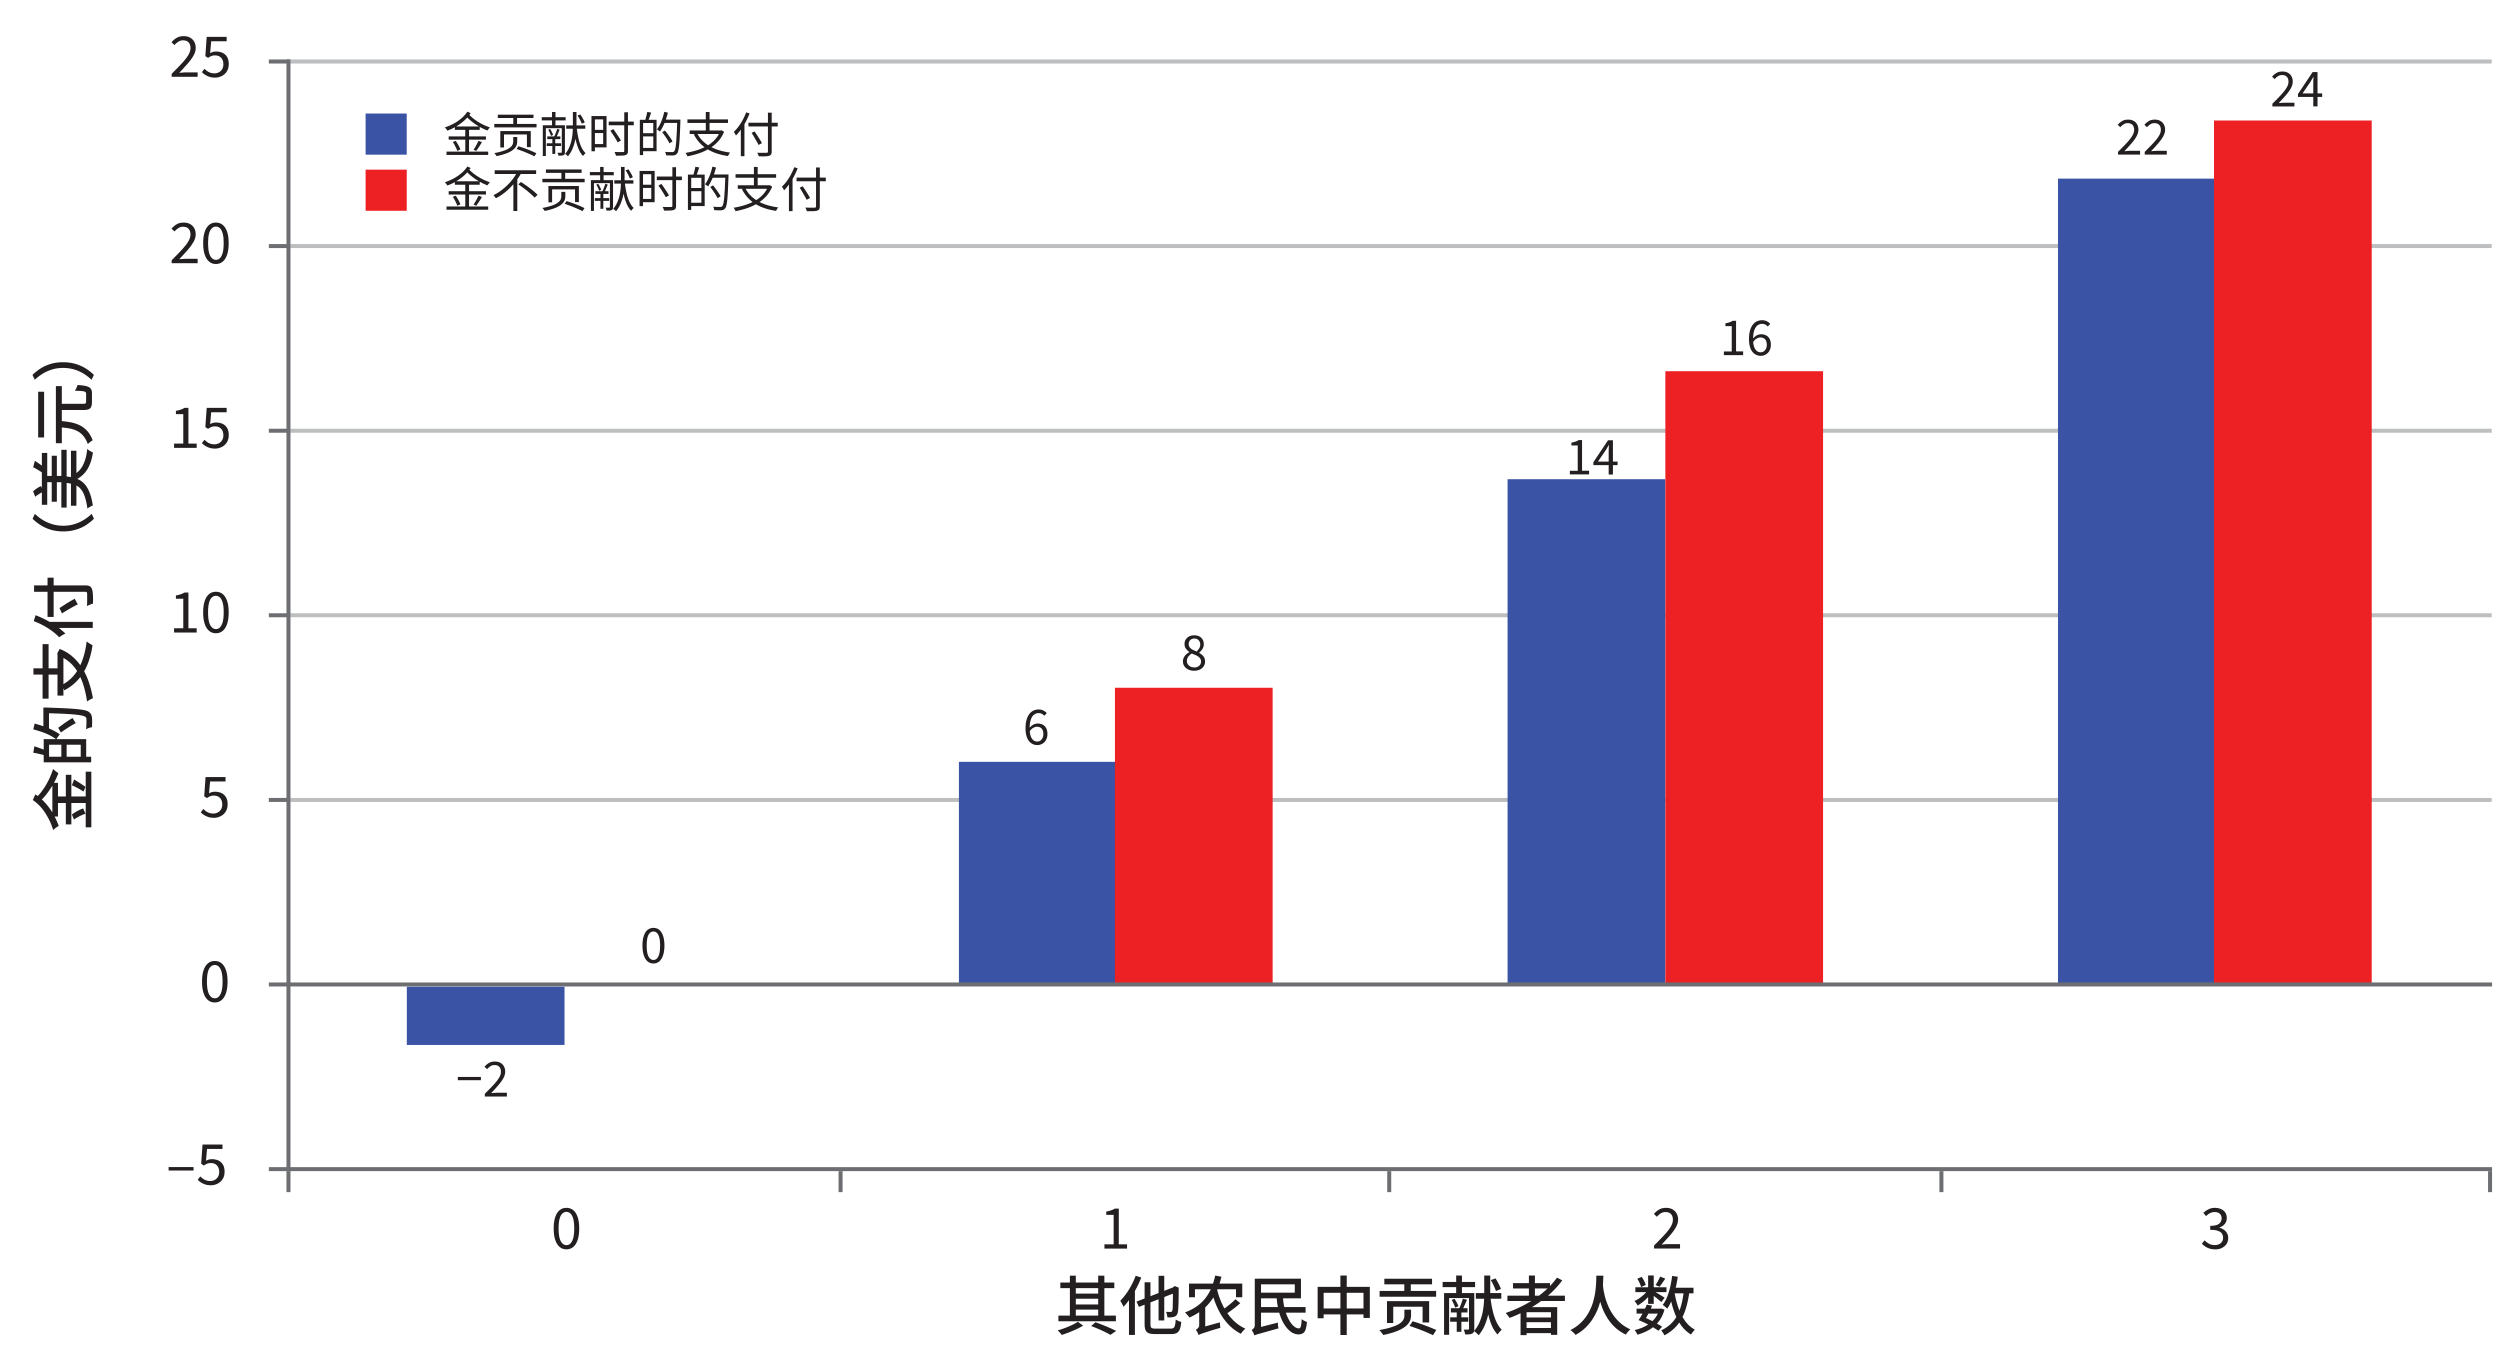 <svg xmlns="http://www.w3.org/2000/svg" version="1.1" viewBox="0 0 311.81 168.32"><line x1="36.19" y1="99.77" x2="310.78" y2="99.77" style="fill:none;stroke:#bcbec0;stroke-linejoin:round;stroke-width:.5px"/><line x1="36.19" y1="76.74" x2="310.78" y2="76.74" style="fill:none;stroke:#bcbec0;stroke-linejoin:round;stroke-width:.5px"/><line x1="36.19" y1="53.72" x2="310.78" y2="53.72" style="fill:none;stroke:#bcbec0;stroke-linejoin:round;stroke-width:.5px"/><line x1="36.19" y1="7.67" x2="310.78" y2="7.67" style="fill:none;stroke:#bcbec0;stroke-linejoin:round;stroke-width:.5px"/><line x1="35.9" y1="7.67" x2="33.78" y2="7.67" style="fill:none;stroke:#6d6e71;stroke-linecap:square;stroke-linejoin:round;stroke-width:.5px"/><line x1="35.9" y1="30.69" x2="33.78" y2="30.69" style="fill:none;stroke:#6d6e71;stroke-linecap:square;stroke-linejoin:round;stroke-width:.5px"/><line x1="35.9" y1="53.72" x2="33.78" y2="53.72" style="fill:none;stroke:#6d6e71;stroke-linecap:square;stroke-linejoin:round;stroke-width:.5px"/><line x1="35.9" y1="76.74" x2="33.78" y2="76.74" style="fill:none;stroke:#6d6e71;stroke-linecap:square;stroke-linejoin:round;stroke-width:.5px"/><line x1="35.9" y1="122.79" x2="33.78" y2="122.79" style="fill:none;stroke:#6d6e71;stroke-linecap:square;stroke-linejoin:round;stroke-width:.5px"/><line x1="35.9" y1="145.82" x2="33.78" y2="145.82" style="fill:none;stroke:#6d6e71;stroke-linecap:square;stroke-linejoin:round;stroke-width:.5px"/><path d="M4.09 99.78l.32-.7c.45.29.86.65 1.23 1.06.37.41.7.86.98 1.35.28.49.52 1 .71 1.53-.11.05-.23.13-.36.22-.13.1-.24.19-.34.29-.15-.51-.35-1-.6-1.47s-.53-.91-.86-1.3-.69-.72-1.08-.97zm.45-.34c.21-.19.42-.41.62-.68.21-.27.4-.56.59-.88a9.348 9.348 0 00.87-1.97c.05.05.12.11.2.18.08.07.16.13.24.19s.15.11.22.15a8.99 8.99 0 01-1.01 1.97c-.22.32-.44.63-.68.91-.24.28-.49.53-.74.75l-.3-.63zm1.99 2.4v-4.2h.7v4.2h-.7zm.32-1.69v-.81h4.18v.81H6.85zm1.36 2.67v-6.18h.69v6.18h-.69zm.76-4.88l.27-.72c.25.15.5.31.76.47.26.17.48.32.66.46l-.25.58c-.13-.09-.28-.18-.44-.28-.17-.1-.34-.19-.52-.28-.18-.09-.34-.17-.48-.22zm.25 4.27l-.25-.62c.14-.11.29-.21.46-.31s.33-.19.5-.27c.16-.08.31-.14.44-.18l.29.66c-.13.04-.27.09-.44.17-.17.07-.34.16-.51.26-.18.1-.34.19-.48.3zm1.47.98v-6.94h.7v6.94h-.7zM4.15 90.98l.17-.73c.4.1.78.22 1.17.36.38.14.75.29 1.08.46.34.17.64.34.89.53a3.188 3.188 0 00-.31.41c-.05.08-.1.15-.13.21-.23-.18-.5-.35-.81-.51-.31-.16-.64-.3-1-.42-.35-.12-.71-.23-1.07-.32zm0 2.92l.14-.82c.26.08.51.18.78.27.26.1.48.18.66.26l-.14.6a6.99 6.99 0 00-.45-.12l-.51-.12c-.17-.04-.33-.06-.47-.08zm1.26-4.95v-.7h.36c.91.03 1.68.06 2.32.09.63.03 1.15.07 1.56.11s.72.09.94.14c.22.06.39.12.49.2.13.1.23.21.28.31.05.11.09.24.11.39.02.14.02.32.02.54 0 .22 0 .45-.02.68-.11 0-.23.03-.37.08-.14.05-.26.11-.36.18.02-.26.03-.5.04-.72s0-.38 0-.48c0-.08 0-.15-.02-.2a.437.437 0 00-.1-.15c-.07-.06-.22-.12-.44-.17-.22-.05-.52-.09-.92-.13-.4-.04-.9-.07-1.52-.1-.61-.03-1.35-.05-2.21-.08h-.15zm0 2.14v-2.4h.7v2.4h-.7zm.04 3.55v-2.45h5.3v2.45h-.68v-1.75H6.12v1.75h-.67zm0 .44v-.7h5.92v.7H5.45zm2.15-3.71l-.34-.59c.18-.14.38-.29.6-.45.22-.16.44-.3.64-.44.21-.14.39-.25.55-.33l.4.64c-.17.07-.35.18-.57.31s-.43.27-.66.42-.44.3-.63.44zm.05 3.3v-2.14h.66v2.14h-.66zM4.17 84.14v-.78h3.34v.78H4.17zm1.14 3v-6.8h.75v6.8h-.75zm1.86-5.37v-.16l-.02-.14.3-.53c.63.25 1.18.58 1.64 1 .47.41.86.89 1.19 1.42.33.54.6 1.12.81 1.75.21.63.38 1.29.5 1.98-.07.02-.15.05-.24.1s-.18.1-.27.16c-.09.05-.16.1-.22.15-.1-.67-.23-1.3-.41-1.9a8.51 8.51 0 00-.69-1.66c-.28-.5-.62-.94-1.03-1.3s-.88-.65-1.42-.86h-.14zm0 4.99v-5.18h.74v5.18h-.74zm.59-1.36c.86-.44 1.54-1.11 2.05-2.03.51-.92.84-2.04 1-3.38.06.06.13.12.22.18s.18.12.27.17c.09.06.17.1.24.13-.13.92-.35 1.73-.65 2.45-.3.72-.69 1.34-1.16 1.87a5.9 5.9 0 01-1.72 1.31l-.26-.7zM4.21 77.47l.23-.74c.46.18.92.39 1.38.63.45.24.88.51 1.28.79s.75.57 1.06.87c-.06.02-.14.06-.24.12-.1.06-.2.11-.3.18s-.18.12-.24.16c-.26-.27-.55-.53-.89-.78-.34-.25-.7-.48-1.09-.69-.39-.21-.79-.39-1.19-.54zm.04-3.68v-.78h6.37c.26 0 .45.04.58.11.12.08.22.2.28.37.06.17.09.4.11.7.01.29.02.66.01 1.1-.07.01-.15.03-.24.07-.09.04-.18.07-.27.11s-.17.08-.24.12c.01-.22.02-.43.02-.64v-.55-.33c0-.1-.02-.16-.06-.2-.03-.04-.09-.06-.18-.06H4.26zm2.16 4.52l-.76-.75h5.92v.76H6.41zm-.48-1.36v-4.9h.76v4.9h-.76zm1.8-.45l-.31-.66c.2-.13.42-.27.65-.42a18.101 18.101 0 011.25-.74l.38.71c-.17.07-.36.17-.59.3-.23.12-.46.26-.7.4s-.47.28-.68.41zM7.88 66.28c-.54 0-1.05-.07-1.51-.2a5.21 5.21 0 01-1.27-.56c-.38-.24-.73-.51-1.04-.82l.29-.61c.3.29.64.55 1 .77s.75.39 1.17.52c.42.13.88.19 1.37.19s.95-.06 1.37-.19.81-.3 1.17-.52.69-.47 1-.77l.29.61c-.31.3-.66.58-1.04.82s-.81.43-1.28.56c-.47.14-.97.2-1.51.2zM4.13 58.29l.22-.81c.22.13.43.28.64.43.21.15.39.29.53.41l-.21.66c-.11-.08-.23-.16-.37-.25-.14-.08-.28-.17-.42-.25-.14-.08-.27-.15-.39-.2zm.26 3.66l-.26-.67c.14-.13.31-.26.49-.38s.35-.21.49-.27l.31.7c-.15.05-.32.14-.51.26s-.37.24-.52.37zm.83 1.01v-6.47h.67v6.47h-.67zm.41-2.82v-.78h2.54v.78H5.63zm.82 2.44v-5.74h.64v5.74h-.64zm1.2.73V56.1h.66v7.21h-.66zm.5-3.1v-.8c.37.04.71.09 1.02.17s.59.19.85.35.48.37.68.63.37.6.52 1c.15.41.27.9.36 1.49-.07.02-.15.05-.23.1-.08.04-.17.09-.25.14-.08.05-.15.1-.2.15-.07-.54-.17-.99-.28-1.36s-.25-.67-.41-.9c-.16-.23-.34-.42-.54-.54-.2-.13-.43-.22-.68-.28-.25-.06-.53-.11-.83-.14zm.7 2.87v-6.86h.68v6.86h-.68zm.23-3.82c.53-.25.95-.64 1.24-1.19.29-.55.48-1.24.56-2.08.05.05.12.11.21.17s.17.11.26.16.17.09.24.12c-.09.6-.23 1.13-.43 1.58-.19.45-.45.83-.77 1.15-.32.31-.71.58-1.16.78l-.14-.7zM4.76 54.56v-5.7h.74v5.7h-.74zm2.21.72v-7.12h.74v7.12h-.74zm.48-4.14v-.78h2.95c.14 0 .24-.02.28-.06.04-.04.06-.14.06-.29v-.9c0-.1-.03-.17-.1-.22s-.2-.09-.4-.11c-.2-.02-.5-.04-.9-.04.04-.06.09-.14.13-.22s.08-.17.12-.26c.03-.09.06-.17.08-.24.46.03.83.07 1.09.14s.44.17.55.31c.11.14.16.33.16.58v1.07c0 .27-.03.47-.1.62-.06.15-.17.25-.33.31-.15.06-.37.09-.63.09H7.46zm.1 2.18v-.81c.44.03.86.09 1.26.16.4.08.77.2 1.12.36.34.17.65.4.93.7.28.3.51.7.7 1.19-.09.04-.19.11-.31.2-.12.09-.21.18-.29.27-.17-.44-.37-.8-.6-1.06-.23-.26-.5-.47-.79-.6-.29-.14-.61-.24-.95-.3-.34-.06-.7-.1-1.07-.13zM7.88 45.18c.54 0 1.04.07 1.51.2.47.14.89.32 1.28.56.38.24.73.51 1.04.82l-.29.61c-.31-.29-.64-.55-1-.77s-.75-.39-1.17-.52c-.42-.12-.88-.19-1.37-.19s-.95.06-1.37.19c-.42.13-.81.3-1.17.52s-.69.47-1 .77l-.29-.61c.31-.3.66-.58 1.04-.82s.81-.43 1.27-.56c.46-.14.97-.2 1.51-.2zM21.03 145.99v-.43h3.11v.43h-3.11zM26.3 147.83c-.27 0-.5-.03-.7-.1a2.367 2.367 0 01-.94-.58l.32-.42c.1.1.21.19.33.28s.26.16.41.21c.15.05.33.08.52.08s.38-.05.55-.14a1 1 0 00.4-.39c.1-.17.15-.37.15-.6 0-.35-.1-.62-.29-.82s-.45-.29-.77-.29c-.17 0-.31.03-.44.08s-.26.13-.41.23l-.34-.22.17-2.4h2.49v.55h-1.93l-.13 1.48c.11-.07.23-.12.35-.15.12-.04.26-.05.42-.05.28 0 .54.06.78.16.23.11.42.28.56.51.14.23.21.53.21.89s-.08.67-.24.92c-.16.25-.37.44-.63.57s-.53.2-.81.2zM26.79 125.03c-.33 0-.62-.1-.85-.3-.24-.2-.42-.49-.55-.88-.13-.39-.19-.86-.19-1.42s.06-1.02.19-1.41.31-.67.55-.87c.24-.2.52-.29.85-.29s.62.1.85.29c.24.2.42.49.55.87s.19.85.19 1.41-.06 1.03-.19 1.42c-.13.39-.31.68-.55.88-.24.2-.52.3-.85.3zm0-.52c.2 0 .37-.07.51-.22s.26-.37.34-.68c.08-.31.12-.7.12-1.19s-.04-.88-.12-1.18c-.08-.3-.2-.53-.34-.67-.15-.14-.32-.21-.51-.21s-.36.07-.51.21c-.15.14-.27.36-.35.67-.08.3-.12.7-.12 1.18s.04.88.12 1.19c.08.31.2.53.35.68s.32.22.51.22zM26.68 102c-.27 0-.5-.03-.7-.1a2.367 2.367 0 01-.94-.58l.32-.42c.1.1.21.19.33.28s.26.16.41.21c.15.05.33.08.52.08s.38-.05.55-.14a1 1 0 00.4-.39c.1-.17.15-.37.15-.6 0-.35-.1-.62-.29-.82s-.45-.29-.77-.29c-.17 0-.31.03-.44.08s-.26.13-.41.23l-.34-.22.17-2.4h2.49v.55H26.2l-.13 1.48c.11-.07.23-.12.35-.15.12-.04.26-.05.42-.05.28 0 .54.06.78.16.23.11.42.28.56.51.14.23.21.53.21.89s-.08.67-.24.92c-.16.25-.37.44-.63.57s-.53.2-.81.2zM21.71 78.89v-.53h1.15v-3.68h-.92v-.41c.23-.04.43-.09.6-.15s.33-.13.47-.22h.49v4.46h1.03v.53h-2.81zM26.93 78.98c-.33 0-.62-.1-.85-.3-.24-.2-.42-.49-.55-.88-.13-.39-.19-.86-.19-1.42s.06-1.02.19-1.41.31-.67.55-.87c.24-.2.52-.29.85-.29s.62.1.85.29c.24.2.42.49.55.87s.19.85.19 1.41-.06 1.03-.19 1.42c-.13.39-.31.68-.55.88-.24.2-.52.3-.85.3zm0-.52c.2 0 .37-.07.51-.22s.26-.37.34-.68c.08-.31.12-.7.12-1.19s-.04-.88-.12-1.18c-.08-.3-.2-.53-.34-.67-.15-.14-.32-.21-.51-.21s-.36.07-.51.21c-.15.14-.27.36-.35.67-.08.3-.12.7-.12 1.18s.04.88.12 1.19c.08.31.2.53.35.68s.32.22.51.22zM21.71 55.86v-.53h1.15v-3.68h-.92v-.41c.23-.04.43-.09.6-.15s.33-.13.47-.22h.49v4.46h1.03v.53h-2.81zM26.82 55.95c-.27 0-.5-.03-.7-.1a2.367 2.367 0 01-.94-.58l.32-.42c.1.1.21.19.33.28s.26.16.41.21c.15.05.33.08.52.08s.38-.05.55-.14a1 1 0 00.4-.39c.1-.17.15-.37.15-.6 0-.35-.1-.62-.29-.82s-.45-.29-.77-.29c-.17 0-.31.03-.44.08s-.26.13-.41.23l-.34-.22.17-2.4h2.49v.55h-1.93l-.13 1.48c.11-.07.23-.12.35-.15.12-.04.26-.05.42-.05.28 0 .54.06.78.16.23.11.42.28.56.51.14.23.21.53.21.89s-.08.67-.24.92c-.16.25-.37.44-.63.57s-.53.2-.81.2zM21.41 9.59v-.38c.5-.5.93-.94 1.28-1.32s.62-.72.8-1.03c.18-.31.27-.59.27-.86 0-.19-.03-.36-.1-.51-.07-.15-.17-.26-.31-.34s-.32-.12-.53-.12-.4.06-.58.17c-.18.12-.34.26-.48.42l-.37-.36c.21-.23.43-.42.67-.55.24-.14.52-.2.85-.2.31 0 .57.06.79.18.22.12.39.29.52.51.12.22.19.48.19.77 0 .31-.09.63-.27.95s-.42.66-.73 1.01-.66.74-1.05 1.15c.13 0 .27-.02.42-.03.15-.01.29-.02.42-.02h1.45v.55h-3.23zM26.82 9.68c-.27 0-.5-.03-.7-.1a2.367 2.367 0 01-.94-.58l.32-.42c.1.1.21.19.33.28s.26.16.41.21c.15.05.33.08.52.08s.38-.05.55-.14a1 1 0 00.4-.39c.1-.17.15-.37.15-.6 0-.35-.1-.62-.29-.82s-.45-.29-.77-.29c-.17 0-.31.03-.44.08s-.26.13-.41.23L25.61 7l.17-2.4h2.49v.55h-1.93l-.13 1.48c.11-.07.23-.12.35-.15.12-.04.26-.05.42-.05.28 0 .54.06.78.16.23.11.42.28.56.51.14.23.21.53.21.89s-.08.67-.24.92c-.16.25-.37.44-.63.57s-.53.2-.81.2z" style="fill:#231f20"/><line x1="310.57" y1="146.32" x2="310.57" y2="148.44" style="fill:none;stroke:#6d6e71;stroke-linecap:square;stroke-linejoin:round;stroke-width:.5px"/><line x1="242.14" y1="146.32" x2="242.14" y2="148.44" style="fill:none;stroke:#6d6e71;stroke-linecap:square;stroke-linejoin:round;stroke-width:.5px"/><line x1="173.27" y1="146.32" x2="173.27" y2="148.44" style="fill:none;stroke:#6d6e71;stroke-linecap:square;stroke-linejoin:round;stroke-width:.5px"/><line x1="104.84" y1="146.32" x2="104.84" y2="148.44" style="fill:none;stroke:#6d6e71;stroke-linecap:square;stroke-linejoin:round;stroke-width:.5px"/><line x1="35.98" y1="146.32" x2="35.98" y2="148.44" style="fill:none;stroke:#6d6e71;stroke-linecap:square;stroke-linejoin:round;stroke-width:.5px"/><line x1="35.98" y1="145.82" x2="310.57" y2="145.82" style="fill:none;stroke:#6d6e71;stroke-linecap:square;stroke-linejoin:round;stroke-width:.5px"/><path d="M134.44 164.86l.65.48c-.24.15-.51.29-.82.44-.31.14-.62.27-.94.4-.32.12-.62.23-.91.32a2.2 2.2 0 00-.23-.29c-.1-.11-.19-.21-.27-.28.29-.08.59-.18.91-.3s.62-.25.9-.38c.29-.14.52-.27.71-.39zm-2.43-.77h7.17v.7h-7.17v-.7zm.24-4.13h6.73v.7h-6.73v-.7zm1.19-.85h.74v5.33h-.74v-5.33zm.48 2.23h3.35v.64h-3.35v-.64zm0 1.36h3.35v.64h-3.35v-.64zm2.18 2.69l.53-.47c.31.11.62.22.94.35s.62.25.9.38c.28.12.53.24.74.35l-.71.49c-.18-.11-.4-.22-.66-.35s-.53-.25-.83-.38c-.3-.13-.6-.25-.9-.36zm.87-6.28h.77v5.33h-.77v-5.33zM141.64 159.12l.7.22c-.17.45-.37.89-.61 1.34-.23.45-.49.87-.76 1.26s-.55.74-.84 1.05c-.03-.06-.06-.14-.11-.23-.05-.1-.1-.19-.15-.29s-.1-.17-.15-.23c.26-.26.5-.55.74-.88.24-.33.46-.69.66-1.07.2-.38.38-.77.52-1.16zm-.83 2.12l.74-.74v6h-.74v-5.26zm.94 1.1l4.79-1.86.29.66-4.78 1.86-.3-.66zm1-2.41h.74v5.23c0 .15.02.27.05.35.03.08.09.13.19.16.09.03.23.04.41.04H146c.17 0 .29-.03.37-.09.08-.06.14-.17.18-.34.04-.17.07-.4.09-.71.08.06.19.12.33.18s.25.1.36.12c-.03.38-.09.68-.17.9-.08.22-.21.38-.38.48s-.41.14-.72.14h-1.96c-.35 0-.62-.03-.81-.1s-.33-.2-.41-.38c-.08-.18-.12-.44-.12-.76v-5.22zm1.75-.81h.71v5.57h-.71v-5.57zm1.79 1.51h-.07l.15-.12.14-.11.52.21-.02.12c0 .48 0 .91-.01 1.3 0 .39-.02.72-.03.98-.01.26-.03.46-.05.57-.03.19-.08.34-.16.44s-.18.17-.31.21c-.11.04-.25.07-.41.08h-.44c0-.11-.02-.23-.06-.36-.03-.14-.07-.25-.11-.33.1 0 .21 0 .32.01h.24c.06 0 .11-.01.15-.04.04-.03.07-.08.09-.18.02-.08.04-.23.04-.46s.01-.54.02-.93v-1.38zM151.56 159.09l.78.15c-.2.86-.48 1.62-.83 2.27s-.79 1.2-1.31 1.66c-.52.46-1.14.85-1.86 1.16-.03-.06-.08-.13-.15-.21l-.21-.24c-.07-.08-.13-.14-.19-.19.71-.26 1.31-.6 1.82-1.02.5-.42.91-.92 1.23-1.52.32-.59.56-1.29.73-2.08zm-3.26 1.01h6.64v1.7h-.78v-1h-5.12v1h-.74v-1.7zm1.19 6.42c-.02-.06-.04-.13-.08-.22s-.08-.17-.13-.25-.09-.15-.14-.2c.09-.04.18-.11.28-.21.1-.1.15-.22.15-.38v-2.38h.75v2.96c-.11.06-.21.11-.29.16-.08.05-.17.1-.25.16-.08.06-.15.12-.21.18a.24.24 0 00-.08.17zm0 0l-.07-.66.35-.27 2.38-.66c0 .11 0 .23.02.36.01.14.03.24.04.32-.55.16-.99.29-1.33.4s-.6.19-.78.25c-.18.06-.32.11-.41.15-.09.04-.16.07-.2.11zm2.31-5.68c.18.73.43 1.41.75 2.05s.71 1.19 1.17 1.68c.46.48 1 .87 1.61 1.15-.06.05-.12.11-.2.18-.07.07-.14.15-.2.23-.06.08-.12.16-.16.23-.63-.33-1.19-.76-1.66-1.28s-.87-1.13-1.2-1.82c-.33-.69-.6-1.44-.81-2.25l.7-.18zm2.29 1.2l.6.5c-.18.16-.37.32-.58.49s-.42.32-.62.47c-.21.15-.4.28-.58.39l-.53-.47c.18-.11.38-.25.58-.4.21-.16.41-.32.61-.49.2-.17.37-.33.52-.48zM156.46 166.56a2.614 2.614 0 00-.22-.48c-.05-.08-.09-.14-.13-.19.09-.05.17-.12.26-.23s.13-.24.13-.41v-5.76h.78v6.34c-.11.06-.2.12-.28.17-.08.05-.16.11-.25.17-.09.06-.16.13-.21.2-.05.07-.08.13-.08.19zm0 0l-.06-.66.37-.27 2.61-.67c0 .07 0 .15.01.24 0 .09.02.17.03.26.01.09.03.16.04.22-.48.13-.89.25-1.22.34s-.6.17-.82.23c-.21.06-.38.11-.51.14-.13.04-.22.07-.29.1-.06.03-.12.05-.17.08zm.44-7.08h5.36v2.45h-5.36v-.7h4.59v-1.04h-4.59v-.7zm0 3.54h5.94v.7h-5.94v-.7zm2.34-1.2h.78c.03.52.1 1.02.23 1.48.13.47.28.88.47 1.24.19.36.39.64.62.84.22.2.44.3.66.3.12 0 .2-.09.25-.27s.08-.48.1-.89c.08.07.19.15.32.21.13.07.24.12.34.15-.04.42-.1.74-.18.96-.08.22-.19.38-.34.46-.14.08-.32.13-.53.13-.36 0-.7-.12-1.02-.37-.31-.25-.59-.58-.84-1.01s-.44-.92-.59-1.47c-.15-.55-.24-1.14-.28-1.76zM164.34 160.5h6.51v3.88h-.79v-3.14h-4.97v3.18h-.75v-3.92zm.39 2.7h5.79v.74h-5.79v-.74zm2.45-4.11h.79v7.42h-.79v-7.42zM175.16 163.35h.83v.7c0 .17-.02.34-.07.51-.05.18-.14.35-.28.53-.14.18-.33.35-.59.52s-.59.33-1 .48c-.41.15-.92.29-1.53.42a.96.96 0 00-.13-.2c-.06-.08-.12-.15-.18-.23-.06-.08-.13-.14-.19-.19.58-.1 1.06-.21 1.44-.33.38-.12.69-.24.92-.37s.4-.26.51-.39c.11-.13.19-.26.22-.39.04-.13.05-.25.05-.36v-.69zm-3.09-2.34h7.05v.72h-7.05v-.72zm.59-1.52h5.95v.7h-5.95v-.7zm.33 2.79h5.26v2.66h-.82v-1.96h-3.66v2.03h-.78v-2.73zm2.16-2.39h.81v1.58h-.81v-1.58zm.66 5.47l.38-.57a26.209 26.209 0 011.56.53c.27.1.53.2.77.3.24.1.45.18.62.26l-.41.65c-.16-.08-.36-.17-.59-.27-.23-.1-.48-.21-.75-.31-.27-.11-.54-.21-.82-.31-.28-.1-.53-.19-.76-.27zM179.93 159.89h4.05v.65h-4.05v-.65zm.18 1.39h3.42v.62h-2.79v4.58h-.63v-5.2zm.76 3.02h2.26v.55h-2.26v-.55zm.09-1.14h2.07v.54h-2.07v-.54zm.08-1.02l.38-.15c.09.14.18.3.28.48.09.17.16.32.2.44l-.4.19c-.04-.13-.1-.28-.18-.46s-.17-.35-.26-.5zm.58-3.05h.72v2.46h-.72v-2.46zm.07 4.21h.58v2.81h-.58v-2.81zm.77-1.32l.51.13c-.1.22-.19.44-.3.68s-.2.43-.29.59l-.41-.11c.06-.12.12-.26.18-.41.06-.15.12-.3.17-.46.05-.15.1-.29.13-.42zm.77-.7h.65v4.45c0 .15-.02.28-.05.37-.04.09-.1.17-.2.22-.1.05-.22.09-.37.1-.14.01-.32.02-.52.02a1.48 1.48 0 00-.07-.31c-.04-.12-.07-.22-.12-.3h.57c.07 0 .1-.04.1-.11v-4.44zm1.9-2.19h.74v2.1c0 .38-.02.8-.05 1.26-.03.46-.09.92-.19 1.4-.09.48-.24.95-.43 1.41-.19.46-.45.89-.78 1.28-.04-.05-.09-.11-.16-.18s-.14-.13-.21-.19c-.07-.06-.14-.11-.21-.15.31-.36.55-.74.72-1.16.17-.42.3-.85.38-1.29.08-.44.13-.87.15-1.28s.03-.78.03-1.12v-2.1zm-1.06 2.19h3.18v.7h-3.18v-.7zm1.81.4c.06.59.15 1.15.27 1.68.12.54.27 1.02.46 1.44s.42.78.7 1.05c-.05.04-.11.1-.18.17-.07.07-.13.15-.2.22-.06.08-.11.15-.15.21-.3-.33-.55-.73-.75-1.2a8.61 8.61 0 01-.47-1.6c-.12-.59-.21-1.22-.29-1.88l.62-.1zm.06-2.02l.59-.21c.13.2.26.43.39.68s.23.47.28.64l-.62.25c-.06-.18-.15-.4-.27-.66s-.24-.49-.37-.71zM194.2 159.35l.65.34c-.52.71-1.13 1.36-1.83 1.95-.7.59-1.45 1.11-2.26 1.57-.81.46-1.63.85-2.49 1.17-.03-.06-.08-.13-.13-.2s-.11-.15-.18-.23-.12-.14-.16-.19c.86-.29 1.69-.66 2.49-1.09.79-.43 1.53-.93 2.19-1.49.67-.56 1.24-1.17 1.72-1.83zm-6.19 2.25h7.17v.67h-7.17v-.67zm.7-1.56h4.61v.66h-4.61v-.66zm.93 2.99h4.58v3.46h-.78v-2.83h-3.04v2.86h-.75v-3.5zm.41 1.29h3.68v.59h-3.68v-.59zm0 1.31h3.68v.64h-3.68v-.64zm.64-6.54h.75v2.87h-.75v-2.87zM199.12 159.11h.86c-.01.26-.03.57-.04.94s-.06.78-.13 1.23c-.07.45-.17.91-.32 1.39-.14.48-.34.95-.6 1.42-.25.47-.57.91-.96 1.32-.39.42-.87.78-1.43 1.09-.06-.1-.15-.2-.27-.31-.11-.11-.23-.21-.36-.3a5.274 5.274 0 002.3-2.23c.23-.44.42-.87.54-1.32s.22-.87.27-1.28c.05-.41.09-.79.1-1.12s.02-.61.02-.82zm.78.98c.01.1.03.27.06.53s.09.56.17.91.2.73.36 1.13c.15.4.36.8.61 1.19.25.39.56.76.93 1.1.37.34.81.63 1.32.86a2.325 2.325 0 00-.56.65c-.53-.25-.99-.56-1.38-.93s-.71-.77-.97-1.2c-.26-.43-.47-.86-.63-1.3a10.784 10.784 0 01-.56-2.24c-.04-.29-.07-.49-.08-.61l.73-.08zM205.58 160.8l.5.3c-.13.21-.29.43-.5.65-.2.22-.42.43-.65.61-.23.19-.46.34-.68.47-.04-.09-.1-.18-.18-.3-.08-.11-.15-.2-.22-.27.22-.09.44-.21.66-.37s.43-.33.62-.52.34-.39.46-.58zm1.36 2.42h.13l.12-.02.41.15c-.17.59-.41 1.09-.74 1.5-.33.41-.72.75-1.17 1.01-.45.26-.94.46-1.47.61-.03-.09-.08-.19-.15-.3-.07-.11-.13-.21-.19-.28.48-.11.93-.27 1.35-.49s.78-.51 1.08-.85.51-.76.65-1.23v-.1zm-2.97-2.67h3.88v.61h-3.88v-.61zm.15 2.67h3.06v.62h-3.06v-.62zm.1-3.74l.54-.22c.11.16.22.33.31.52.1.19.16.35.19.49l-.58.26a2.64 2.64 0 00-.18-.51c-.09-.19-.19-.38-.29-.54zm.15 5.16c.12-.17.25-.36.37-.58.12-.22.24-.44.36-.68.11-.23.21-.45.29-.66l.66.13c-.08.22-.19.45-.3.69-.12.23-.24.46-.36.68-.12.22-.23.41-.34.57l-.68-.15zm0 0l.46-.44a14.44 14.44 0 011.77.85c.27.15.51.29.7.43l-.46.5c-.19-.14-.42-.29-.69-.45s-.57-.32-.88-.48c-.31-.15-.61-.29-.9-.4zm1.19-5.56h.7v3.54h-.7v-3.54zm.61 1.9c.07.04.17.1.31.18.14.08.29.17.44.26s.3.18.43.26c.13.08.22.14.27.18l-.41.54c-.07-.06-.17-.15-.29-.25-.12-.1-.25-.21-.4-.32-.14-.11-.28-.22-.41-.31-.13-.1-.24-.17-.32-.23l.37-.31zm.9-1.76l.63.26c-.12.18-.25.36-.37.54-.13.18-.24.33-.35.47l-.49-.22a4.747 4.747 0 00.41-.71l.17-.34zm2.94 1.81l.7.06c-.12.91-.3 1.71-.54 2.4-.24.69-.56 1.29-.98 1.79s-.95.93-1.6 1.27c-.02-.05-.06-.12-.1-.2-.05-.08-.1-.15-.15-.23s-.1-.14-.15-.19c.61-.29 1.1-.66 1.48-1.1.38-.45.68-.99.89-1.62.21-.63.36-1.36.45-2.18zm-1.45-1.89l.7.1c-.08.53-.17 1.04-.3 1.52-.12.49-.27.94-.44 1.36-.17.42-.36.79-.58 1.1-.04-.04-.09-.09-.16-.15l-.21-.18c-.07-.06-.13-.1-.19-.14.21-.28.4-.61.55-.99.15-.38.28-.8.38-1.24.1-.45.19-.9.24-1.37zm.29 2.06c.12.69.28 1.34.5 1.95.21.61.49 1.14.83 1.61s.75.83 1.22 1.09c-.08.06-.17.16-.26.28-.1.12-.17.23-.23.32a4.25 4.25 0 01-1.28-1.22c-.35-.5-.63-1.09-.86-1.75s-.4-1.38-.54-2.16l.63-.11zm-.39-.59h2.76v.7h-2.76v-.7zM70.65 155.82c-.33 0-.62-.1-.85-.3-.24-.2-.42-.49-.55-.88-.13-.39-.19-.86-.19-1.42s.06-1.02.19-1.41.31-.67.55-.87c.24-.2.52-.29.85-.29s.62.1.85.29c.24.2.42.49.55.87s.19.85.19 1.41-.06 1.03-.19 1.42c-.13.39-.31.68-.55.88-.24.2-.52.3-.85.3zm0-.52c.2 0 .37-.07.51-.22s.26-.37.34-.68c.08-.31.12-.7.12-1.19s-.04-.88-.12-1.18c-.08-.3-.2-.53-.34-.67-.15-.14-.32-.21-.51-.21s-.36.07-.51.21c-.15.14-.27.36-.35.67-.08.3-.12.7-.12 1.18s.04.88.12 1.19c.08.31.2.53.35.68s.32.22.51.22zM137.75 155.73v-.53h1.15v-3.68h-.92v-.41c.23-.04.43-.09.6-.15s.33-.13.47-.22h.49v4.46h1.03v.53h-2.81zM206.3 155.73v-.38c.5-.5.93-.94 1.28-1.32.35-.38.62-.72.8-1.03.18-.31.27-.59.27-.86 0-.19-.03-.36-.1-.51s-.17-.26-.31-.34-.32-.12-.53-.12-.4.06-.58.17c-.18.12-.34.26-.48.42l-.37-.36c.21-.23.43-.42.67-.55.24-.14.52-.2.85-.2.31 0 .57.06.79.18.22.12.39.29.52.51.12.22.19.48.19.77 0 .31-.09.63-.27.95-.18.32-.42.66-.73 1.01s-.66.74-1.05 1.15c.13 0 .27-.02.42-.03.15-.01.29-.02.42-.02h1.45v.55h-3.23zM276.27 155.82a2.111 2.111 0 01-1.24-.36c-.15-.11-.29-.22-.4-.35l.33-.41c.15.15.33.29.53.41s.45.18.74.18c.21 0 .39-.04.54-.11.16-.07.28-.18.37-.32s.13-.3.13-.49c0-.2-.05-.37-.15-.52s-.27-.26-.5-.34c-.23-.08-.55-.12-.95-.12v-.5c.35 0 .63-.04.84-.12s.35-.19.44-.34c.09-.14.14-.3.14-.47 0-.24-.08-.44-.23-.58-.15-.14-.37-.21-.64-.21-.21 0-.4.05-.58.14s-.34.22-.49.37l-.34-.41c.2-.18.41-.33.64-.44.23-.12.49-.18.79-.18s.55.05.77.15c.23.1.4.24.53.43s.19.42.19.68c0 .3-.08.55-.25.75-.17.2-.39.34-.66.44v.03c.2.05.38.13.55.25.16.11.29.25.39.42.1.17.15.37.15.61 0 .3-.08.55-.22.76s-.35.37-.59.49-.52.17-.83.17zM58.28 13.92l.42.19c-.22.33-.48.63-.78.91-.31.28-.64.52-1 .74-.36.22-.74.4-1.13.54-.04-.07-.08-.14-.14-.22s-.11-.14-.17-.19c.38-.12.75-.28 1.1-.47.36-.19.68-.41.98-.67.3-.25.54-.53.73-.82zm-2.59 4.99h5.2v.41h-5.2v-.41zm.27-1.9h4.65v.41h-4.65v-.41zm.51.7l.37-.14c.08.11.15.23.23.36.08.13.15.26.21.38s.11.24.14.34l-.39.17c-.03-.1-.07-.21-.13-.34-.06-.13-.13-.26-.2-.4s-.15-.26-.23-.37zm.26-1.94h3.1v.43h-3.1v-.43zm1.3.19h.47v3.15h-.47v-3.15zm.42-1.73c.14.17.32.33.52.5.2.17.43.32.66.47a6.576 6.576 0 001.48.69c-.04.03-.07.07-.11.12-.04.05-.08.09-.11.14s-.07.09-.09.13c-.24-.09-.49-.2-.74-.33s-.5-.28-.74-.44-.47-.34-.68-.52-.4-.37-.56-.56l.37-.19zm1.23 3.33l.43.17a13.251 13.251 0 01-.71 1.09l-.34-.14c.07-.1.15-.22.22-.35.08-.13.15-.26.22-.4s.13-.26.19-.37zM64.02 17.09h.49v.55c0 .12-.02.25-.05.38-.03.13-.1.26-.2.39s-.24.26-.43.39-.44.25-.75.36c-.31.11-.69.22-1.15.31a.746.746 0 00-.07-.12c-.03-.04-.07-.09-.11-.14a.563.563 0 00-.11-.11c.44-.08.81-.17 1.1-.27.29-.09.52-.19.69-.3s.3-.21.38-.31.14-.21.16-.31c.03-.1.04-.2.04-.29v-.53zm-2.37-1.63h5.27v.43h-5.27v-.43zm.44-1.16h4.45v.42h-4.45v-.42zm.31 2.05h3.8v2h-.48v-1.58h-2.86v1.62h-.46v-2.03zm1.62-1.82h.47v1.2h-.47v-1.2zm.41 4.05l.23-.34c.18.06.37.12.58.19.21.07.41.15.62.23.2.08.4.16.58.24.18.08.33.15.46.22l-.25.38c-.12-.07-.27-.14-.45-.22-.17-.08-.36-.16-.57-.25s-.41-.17-.62-.24c-.21-.08-.4-.15-.59-.21zM67.57 14.62h2.98v.4h-2.98v-.4zm.13 1h2.55v.37h-2.17v3.47h-.38v-3.85zm.49 2.25h1.79v.34h-1.79v-.34zm.07-.86h1.63v.34h-1.63v-.34zm.1-.82l.25-.1c.08.12.15.24.22.38s.12.26.15.36l-.26.12c-.03-.1-.08-.23-.14-.37s-.14-.28-.21-.4zm.49-2.22h.43v1.81h-.43v-1.81zm.04 3.13h.36v2.1h-.36v-2.1zm.59-1.03l.32.1c-.07.17-.15.34-.22.53s-.15.34-.22.47l-.26-.08.14-.31c.05-.12.09-.24.14-.36s.08-.23.11-.33zm.59-.45h.39v3.36c0 .1-.01.18-.04.24-.02.06-.07.1-.13.13-.07.03-.15.05-.25.06-.1 0-.23.01-.39.01 0-.05-.02-.11-.04-.19a.75.75 0 00-.08-.18H69.99c.05 0 .08-.03.08-.08v-3.35zm1.4-1.65h.43v1.5c0 .29-.01.6-.03.94-.02.34-.06.69-.13 1.05-.07.36-.18.71-.32 1.06-.14.35-.34.68-.59.98-.02-.04-.06-.07-.1-.11s-.08-.07-.13-.11c-.05-.04-.09-.06-.12-.08.24-.28.42-.58.55-.91.13-.32.23-.65.29-.99.06-.34.1-.67.11-.98s.02-.6.02-.86v-1.5zm-.85 1.67H73v.42h-2.38v-.42zm1.3.22c.05.46.12.9.21 1.32.09.42.21.79.36 1.12.15.33.33.6.55.8-.03.03-.07.06-.11.1s-.08.08-.12.13-.07.09-.09.13c-.23-.24-.42-.54-.57-.9s-.27-.76-.37-1.21c-.09-.45-.16-.93-.22-1.43l.37-.05zm.1-1.45l.36-.13c.11.15.21.32.32.51s.18.35.23.48l-.37.16c-.05-.14-.12-.31-.22-.5s-.21-.37-.31-.52zM73.77 14.48h.43v4.39h-.43v-4.39zm.22 0h1.66v3.9h-1.66v-.41h1.24v-3.08h-1.24v-.41zm.02 1.72h1.37v.4h-1.37v-.4zm1.91-1.03h3.13v.45h-3.13v-.45zm.21 1.13l.37-.2c.11.15.22.32.34.49.12.18.23.35.34.51.11.16.19.31.26.43l-.4.23c-.06-.12-.15-.27-.25-.44s-.21-.35-.33-.52c-.12-.18-.23-.35-.34-.5zm1.73-2.3h.46v4.81c0 .16-.02.29-.07.36-.05.08-.12.13-.23.17-.11.04-.26.06-.46.07-.2 0-.44.01-.74.01a.956.956 0 00-.07-.23c-.03-.09-.07-.17-.1-.23.16 0 .31 0 .45.01h.59c.06 0 .1-.01.13-.04.03-.02.04-.07.04-.13v-4.81zM79.8 14.94h.41v4.4h-.41v-4.4zm.24 1.67h1.66v.4h-1.66v-.4zm.03-1.67h1.82v3.92h-1.82v-.41h1.41v-3.11h-1.41v-.4zm.65-.98l.49.08c-.06.19-.12.38-.19.57s-.13.36-.19.49l-.37-.09c.04-.1.07-.21.1-.34.03-.12.07-.25.1-.38s.05-.24.07-.34zm2.15-.01l.43.1c-.07.3-.16.59-.26.88-.1.29-.21.55-.34.81-.12.25-.25.47-.39.67a.73.73 0 01-.11-.09c-.05-.03-.09-.07-.14-.1-.05-.03-.09-.06-.13-.08.14-.18.27-.39.38-.62s.22-.48.31-.75.17-.54.23-.82zm-.28 2.53l.35-.2c.11.14.23.29.35.46s.24.33.34.49c.11.16.19.29.25.41l-.38.24c-.06-.12-.14-.27-.24-.43s-.21-.33-.33-.5c-.12-.17-.23-.33-.35-.48zm.16-1.56h1.84v.41h-1.84v-.41zm1.68 0h.43v.23c-.02.69-.05 1.27-.07 1.75-.02.48-.05.87-.08 1.17-.03.3-.07.54-.11.71s-.09.29-.15.36c-.07.09-.14.15-.21.18-.07.03-.17.06-.27.07-.1 0-.23.01-.39 0s-.33 0-.5-.02c0-.06-.02-.14-.04-.22s-.06-.15-.1-.21c.2.02.38.03.54.03h.35c.06 0 .11 0 .15-.02s.08-.04.11-.08c.05-.05.09-.16.13-.32.04-.16.07-.39.1-.69.03-.3.05-.68.08-1.15.02-.47.05-1.03.07-1.69v-.1zM89.82 16.27h.1l.08-.02.31.19c-.19.46-.44.86-.75 1.2-.31.34-.67.63-1.07.88-.4.24-.84.44-1.3.6-.47.16-.95.28-1.45.38a.534.534 0 00-.06-.14c-.03-.05-.06-.11-.09-.16s-.06-.1-.09-.13c.49-.08.96-.19 1.41-.33.45-.14.87-.32 1.25-.53s.71-.48 1-.78c.28-.31.51-.66.67-1.07v-.08zm-4.08-1.38h5.06v.44h-5.06v-.44zm.28 1.38h3.91v.44h-3.91v-.44zm.92.33c.34.68.86 1.22 1.56 1.63.7.41 1.56.67 2.57.8-.03.03-.07.07-.1.13-.04.05-.07.1-.1.16-.03.05-.06.1-.08.14-.68-.1-1.3-.26-1.84-.49-.55-.23-1.02-.53-1.42-.89-.4-.37-.73-.81-.99-1.32l.41-.15zm1.09-2.63h.47v2.49h-.47v-2.49zM93.05 14.01l.44.14c-.14.35-.29.69-.47 1.03-.18.34-.37.65-.58.94s-.42.56-.65.78l-.07-.14c-.03-.06-.07-.12-.1-.17-.04-.06-.07-.1-.1-.14.21-.2.41-.42.6-.68.19-.26.37-.54.53-.84.16-.3.3-.61.42-.92zm-.65 1.59l.45-.45v4.33h-.45V15.6zm.95-.29H97v.46h-3.65v-.46zm.38 1.27l.39-.19c.1.16.21.32.33.5.11.18.22.35.33.52.1.17.19.31.25.44l-.42.23c-.06-.13-.14-.28-.24-.45s-.2-.35-.31-.54-.22-.36-.32-.52zm2.06-2.53h.46v4.83c0 .17-.03.3-.08.38a.39.39 0 01-.25.17c-.12.04-.28.06-.49.07s-.48 0-.8 0c0-.04-.02-.09-.04-.14-.02-.05-.04-.11-.07-.16-.02-.05-.05-.1-.07-.15.17 0 .33.01.49.01H95.59c.07 0 .12-.02.15-.04.03-.03.04-.07.04-.14v-4.83z" style="fill:#231f20"/><g><path d="M58.28 20.76l.42.19c-.22.33-.48.63-.78.91-.31.28-.64.52-1 .74-.36.22-.74.4-1.13.54-.04-.07-.08-.14-.14-.22s-.11-.14-.17-.19c.38-.12.75-.28 1.1-.47.36-.19.68-.41.98-.67.3-.25.54-.53.73-.82zm-2.59 4.99h5.2v.41h-5.2v-.41zm.27-1.9h4.65v.41h-4.65v-.41zm.51.7l.37-.14c.08.11.15.23.23.36.08.13.15.26.21.38s.11.24.14.34l-.39.17c-.03-.1-.07-.21-.13-.34-.06-.13-.13-.26-.2-.4s-.15-.26-.23-.37zm.26-1.94h3.1v.43h-3.1v-.43zm1.3.19h.47v3.15h-.47V22.8zm.42-1.73c.14.17.32.33.52.5.2.17.43.32.66.47a6.576 6.576 0 001.48.69c-.04.03-.07.07-.11.12-.04.05-.08.09-.11.14s-.07.09-.09.13c-.24-.09-.49-.2-.74-.33s-.5-.28-.74-.44-.47-.34-.68-.52-.4-.37-.56-.56l.37-.19zm1.23 3.33l.43.17a13.251 13.251 0 01-.71 1.09l-.34-.14c.07-.1.15-.22.22-.35.08-.13.15-.26.22-.4s.13-.26.19-.37zM64.53 21.4l.49.17c-.22.41-.5.81-.82 1.21-.32.39-.68.75-1.07 1.09-.39.33-.82.62-1.28.86a.77.77 0 00-.09-.13c-.04-.05-.08-.1-.11-.14-.04-.05-.07-.09-.1-.12.33-.16.64-.35.94-.57.3-.22.57-.46.83-.71.26-.26.49-.53.69-.8.21-.28.38-.56.52-.84zm-2.83-.16h5.17v.46H61.7v-.46zm2.33 1.35l.49-.48v4.21h-.49v-3.73zm.61.4l.34-.29c.18.12.36.24.56.38.2.13.39.27.58.42.19.14.36.28.52.42.16.14.3.26.41.38l-.37.35c-.11-.12-.24-.25-.4-.39-.16-.14-.33-.29-.51-.44s-.37-.29-.57-.44c-.19-.14-.38-.27-.56-.39zM70.02 23.93h.49v.55c0 .12-.02.25-.05.38-.03.13-.1.26-.2.39s-.24.26-.43.39-.44.25-.75.36c-.31.11-.69.22-1.15.31a.746.746 0 00-.07-.12c-.03-.04-.07-.09-.11-.14a.563.563 0 00-.11-.11c.44-.08.81-.17 1.1-.27.29-.09.52-.19.69-.3s.3-.21.38-.31.14-.21.16-.31c.03-.1.04-.2.04-.29v-.53zm-2.37-1.63h5.27v.43h-5.27v-.43zm.44-1.16h4.45v.42h-4.45v-.42zm.31 2.06h3.8v2h-.48v-1.58h-2.86v1.62h-.46v-2.03zm1.62-1.83h.47v1.2h-.47v-1.2zm.41 4.05l.23-.34c.18.06.37.12.58.19.21.07.41.15.62.23.2.08.4.16.58.24.18.08.33.15.46.22l-.25.38c-.12-.07-.27-.14-.45-.22-.17-.08-.36-.16-.57-.25s-.41-.17-.62-.24c-.21-.08-.4-.15-.59-.21zM73.57 21.46h2.98v.4h-2.98v-.4zm.13 1.01h2.55v.37h-2.17v3.47h-.38v-3.85zm.49 2.24h1.79v.34h-1.79v-.34zm.07-.86h1.63v.34h-1.63v-.34zm.1-.82l.25-.1c.08.12.15.24.22.38s.12.26.15.36l-.26.12c-.03-.1-.08-.23-.14-.37s-.14-.28-.21-.4zm.49-2.21h.43v1.81h-.43v-1.81zm.04 3.12h.36v2.1h-.36v-2.1zm.59-1.02l.32.1c-.07.17-.15.34-.22.53s-.15.34-.22.47l-.26-.08.14-.31c.05-.12.09-.24.14-.36s.08-.23.11-.33zm.59-.45h.39v3.36c0 .1-.01.18-.04.24-.02.06-.07.1-.13.13-.07.03-.15.05-.25.06-.1 0-.23.01-.39.01 0-.05-.02-.11-.04-.19a.75.75 0 00-.08-.18H75.99c.05 0 .08-.03.08-.08v-3.35zm1.4-1.65h.43v1.5c0 .29-.01.6-.03.94-.02.34-.06.69-.13 1.05-.07.36-.18.71-.32 1.06-.14.35-.34.68-.59.98-.02-.04-.06-.07-.1-.11s-.08-.07-.13-.11c-.05-.04-.09-.06-.12-.08.24-.28.42-.58.55-.91.13-.32.23-.65.29-.99.06-.34.1-.67.11-.98s.02-.6.02-.86v-1.5zm-.85 1.66H79v.42h-2.38v-.42zm1.3.22c.05.46.12.9.21 1.32.09.42.21.79.36 1.12.15.33.33.6.55.8-.03.03-.07.06-.11.1s-.08.08-.12.13-.07.09-.09.13c-.23-.24-.42-.54-.57-.9s-.27-.76-.37-1.21c-.09-.45-.16-.93-.22-1.43l.37-.05zm.1-1.45l.36-.13c.11.15.21.32.32.51s.18.35.23.48l-.37.16c-.05-.14-.12-.31-.22-.5s-.21-.37-.31-.52zM79.77 21.32h.43v4.39h-.43v-4.39zm.22 0h1.66v3.9h-1.66v-.41h1.24v-3.08h-1.24v-.41zm.02 1.72h1.37v.4h-1.37v-.4zm1.91-1.02h3.13v.45h-3.13v-.45zm.21 1.12l.37-.2c.11.15.22.32.34.49.12.18.23.35.34.51.11.16.19.31.26.43l-.4.23c-.06-.12-.15-.27-.25-.44s-.21-.35-.33-.52c-.12-.18-.23-.35-.34-.5zm1.73-2.29h.46v4.81c0 .16-.02.29-.07.36-.05.08-.12.13-.23.17-.11.04-.26.06-.46.07-.2 0-.44.01-.74.01a.956.956 0 00-.07-.23c-.03-.09-.07-.17-.1-.23.16 0 .31 0 .45.01h.59c.06 0 .1-.01.13-.04.03-.02.04-.07.04-.13v-4.81zM85.8 21.78h.41v4.4h-.41v-4.4zm.24 1.67h1.66v.4h-1.66v-.4zm.03-1.67h1.82v3.92h-1.82v-.41h1.41v-3.11h-1.41v-.4zm.65-.98l.49.08c-.06.19-.12.38-.19.57s-.13.36-.19.49l-.37-.09c.04-.1.07-.21.1-.34.03-.12.07-.25.1-.38s.05-.24.07-.34zm2.15-.01l.43.1c-.07.3-.16.59-.26.88-.1.29-.21.55-.34.81-.12.25-.25.47-.39.67a.73.73 0 01-.11-.09c-.05-.03-.09-.07-.14-.1-.05-.03-.09-.06-.13-.08.14-.18.27-.39.38-.62s.22-.48.31-.75.17-.54.23-.82zm-.28 2.53l.35-.2c.11.14.23.29.35.46s.24.33.34.49c.11.16.19.29.25.41l-.38.24c-.06-.12-.14-.27-.24-.43s-.21-.33-.33-.5c-.12-.17-.23-.33-.35-.48zm.16-1.56h1.84v.41h-1.84v-.41zm1.68 0h.43v.23c-.02.69-.05 1.27-.07 1.75-.02.48-.05.87-.08 1.17-.03.3-.07.54-.11.71s-.09.29-.15.36c-.07.09-.14.15-.21.18-.07.03-.17.06-.27.07-.1 0-.23.01-.39 0s-.33 0-.5-.02c0-.06-.02-.14-.04-.22s-.06-.15-.1-.21c.2.02.38.03.54.03h.35c.06 0 .11 0 .15-.02s.08-.04.11-.08c.05-.05.09-.16.13-.32.04-.16.07-.39.1-.69.03-.3.05-.68.08-1.15.02-.47.05-1.03.07-1.69v-.1zM95.82 23.11h.1l.08-.02.31.19c-.19.46-.44.86-.75 1.2-.31.34-.67.63-1.07.88-.4.24-.84.44-1.3.6-.47.16-.95.28-1.45.38a.534.534 0 00-.06-.14c-.03-.05-.06-.11-.09-.16s-.06-.1-.09-.13c.49-.08.96-.19 1.41-.33.45-.14.87-.32 1.25-.53s.71-.48 1-.78c.28-.31.51-.66.67-1.07v-.08zm-4.08-1.38h5.06v.44h-5.06v-.44zm.28 1.38h3.91v.44h-3.91v-.44zm.92.33c.34.68.86 1.22 1.56 1.63.7.41 1.56.67 2.57.8-.03.03-.07.07-.1.13-.04.05-.07.1-.1.16-.03.05-.06.1-.08.14-.68-.1-1.3-.26-1.84-.49-.55-.23-1.02-.53-1.42-.89-.4-.37-.73-.81-.99-1.32l.41-.15zm1.09-2.62h.47v2.49h-.47v-2.49zM99.05 20.85l.44.14c-.14.35-.29.69-.47 1.03-.18.34-.37.65-.58.94s-.42.56-.65.78l-.07-.14c-.03-.06-.07-.12-.1-.17-.04-.06-.07-.1-.1-.14.21-.2.41-.42.6-.68.19-.26.37-.54.53-.84.16-.3.3-.61.42-.92zm-.65 1.6l.45-.45v4.33h-.45v-3.88zm.95-.3H103v.46h-3.65v-.46zm.38 1.27l.39-.19c.1.16.21.32.33.5.11.18.22.35.33.52.1.17.19.31.25.44l-.42.23c-.06-.13-.14-.28-.24-.45s-.2-.35-.31-.54-.22-.36-.32-.52zm2.06-2.53h.46v4.83c0 .17-.03.3-.08.38a.39.39 0 01-.25.17c-.12.04-.28.06-.49.07s-.48 0-.8 0c0-.04-.02-.09-.04-.14-.02-.05-.04-.11-.07-.16-.02-.05-.05-.1-.07-.15.17 0 .33.01.49.01H101.59c.07 0 .12-.02.15-.04.03-.03.04-.07.04-.14v-4.83z" style="fill:#231f20"/></g><rect x="50.74" y="123.06" width="19.67" height="7.27" style="fill:#3a53a4"/><rect x="119.6" y="95.02" width="19.67" height="27.77" style="fill:#3a53a4"/><rect x="188.03" y="59.77" width="19.67" height="63.02" style="fill:#3a53a4"/><rect x="207.71" y="46.3" width="19.67" height="76.49" style="fill:#ed2124"/><rect x="139.06" y="85.78" width="19.67" height="37.01" style="fill:#ed2124"/><rect x="45.6" y="14.16" width="5.13" height="5.13" style="fill:#3a53a4"/><rect x="45.6" y="21.16" width="5.13" height="5.13" style="fill:#ed2124"/><g><path d="M57.1 134.73v-.41h2.88v.41H57.1zM60.47 136.74v-.32c.43-.43.8-.8 1.1-1.13.3-.33.53-.62.68-.88.16-.26.23-.51.23-.74 0-.16-.03-.31-.09-.44s-.15-.22-.27-.29c-.12-.07-.27-.1-.46-.1s-.35.05-.5.15a2 2 0 00-.41.36l-.32-.31c.18-.2.37-.36.57-.47.2-.12.45-.17.73-.17.26 0 .49.05.68.16.19.1.34.25.44.44.11.19.16.41.16.66 0 .27-.08.54-.23.82-.15.28-.36.56-.62.87-.26.3-.56.63-.9.99.11 0 .23-.02.36-.03.13 0 .25-.02.36-.02h1.24v.47h-2.77z" style="fill:#231f20"/></g><g><path d="M283.42 13.26v-.32c.43-.43.8-.8 1.1-1.13.3-.33.53-.62.68-.88.16-.26.23-.51.23-.74 0-.16-.03-.31-.09-.44a.633.633 0 00-.27-.29c-.12-.07-.27-.1-.46-.1s-.35.05-.5.15a2 2 0 00-.41.36l-.32-.31c.18-.2.37-.36.57-.47.2-.12.45-.17.73-.17.26 0 .49.05.68.16.19.1.34.25.44.44.11.19.16.41.16.66 0 .27-.08.54-.23.82-.15.28-.36.56-.62.87-.26.3-.56.63-.9.99.11 0 .23-.02.36-.03.13 0 .25-.02.36-.02h1.24v.47h-2.77zM288.52 13.26v-2.87c0-.11 0-.24.01-.4 0-.16.01-.3.02-.41h-.02c-.06.1-.11.2-.17.3s-.12.2-.18.31l-1 1.46h2.45v.44h-3.02v-.36l1.83-2.74h.61v4.28h-.52z" style="fill:#231f20"/></g><g><path d="M215.01 44.3v-.46h.98v-3.16h-.79v-.35c.2-.04.37-.08.51-.13.15-.05.28-.11.4-.19h.42v3.82h.88v.46H215zM219.62 44.38a1.307 1.307 0 01-1.06-.51c-.13-.17-.24-.39-.31-.65s-.11-.56-.11-.9c0-.43.04-.79.13-1.1.09-.3.21-.55.36-.74.15-.19.33-.33.52-.41s.4-.13.61-.13c.23 0 .43.04.6.13s.31.19.43.32l-.31.34c-.08-.1-.19-.19-.31-.25s-.25-.09-.39-.09c-.2 0-.39.06-.56.18-.17.12-.31.32-.41.6-.1.28-.16.66-.16 1.14 0 .35.04.65.11.89.08.24.18.42.33.55.14.12.31.19.51.19.14 0 .27-.04.39-.12.11-.08.2-.19.27-.33s.1-.3.1-.49-.03-.35-.09-.49a.634.634 0 00-.27-.31.87.87 0 00-.44-.11c-.14 0-.29.05-.46.14s-.32.25-.47.47l-.02-.43c.09-.12.19-.22.31-.31.11-.09.23-.16.36-.2s.25-.07.36-.07c.25 0 .46.05.65.15.18.1.33.25.43.44.1.2.15.44.15.73 0 .27-.06.51-.17.72-.11.21-.27.37-.46.48-.19.11-.4.17-.63.17z" style="fill:#231f20"/></g><path d="M148.95 83.66c-.27 0-.51-.05-.73-.15-.21-.1-.38-.24-.5-.41-.12-.18-.18-.38-.18-.61 0-.19.04-.35.12-.5s.18-.27.3-.38c.12-.11.25-.2.38-.27v-.02c-.16-.11-.3-.25-.42-.41-.12-.16-.18-.35-.18-.58s.05-.41.16-.58.25-.29.43-.38c.18-.09.39-.13.61-.13.25 0 .47.05.65.14.18.1.32.23.41.4.1.17.14.37.14.59 0 .15-.03.29-.09.43-.06.13-.14.25-.23.35-.09.1-.18.19-.26.25v.02c.12.08.24.16.36.26.11.1.21.21.28.35.07.14.1.3.1.5 0 .21-.06.4-.17.57-.11.17-.27.31-.48.41-.21.1-.45.15-.72.15zm0-.41c.17 0 .32-.03.45-.1s.22-.15.29-.26c.07-.11.11-.24.11-.38s-.03-.26-.1-.36-.15-.19-.25-.26c-.11-.07-.23-.14-.37-.2s-.29-.12-.44-.18c-.18.11-.32.25-.44.4-.11.16-.17.33-.17.53 0 .15.04.29.12.41s.19.22.33.29c.14.07.3.1.47.1zm.3-2c.14-.13.25-.27.33-.41.08-.14.12-.29.12-.45a.79.79 0 00-.09-.38.719.719 0 00-.25-.27.744.744 0 00-.4-.1c-.2 0-.37.06-.5.19-.13.12-.2.29-.2.5 0 .17.05.31.14.43.09.11.22.21.37.28.15.08.31.15.49.23zM81.5 120.17c-.28 0-.53-.09-.73-.26-.2-.17-.36-.42-.47-.76-.11-.33-.17-.74-.17-1.22s.06-.88.17-1.21c.11-.33.27-.58.47-.74s.45-.25.73-.25.53.08.73.25.36.42.47.74c.11.33.17.73.17 1.21s-.06.89-.17 1.22c-.11.33-.27.58-.47.76-.2.17-.45.26-.73.26zm0-.44c.17 0 .31-.06.44-.19s.22-.32.29-.58c.07-.26.1-.6.1-1.02s-.03-.75-.1-1.01-.17-.45-.29-.57c-.13-.12-.27-.18-.44-.18s-.31.06-.44.18-.23.31-.3.57c-.07.26-.1.6-.1 1.01s.03.76.1 1.02.17.46.3.58.27.19.44.19z" style="fill:#231f20"/><g><path d="M264.17 19.26v-.32c.43-.43.8-.8 1.1-1.13.3-.33.53-.62.68-.88.16-.26.23-.51.23-.74 0-.16-.03-.31-.09-.44a.633.633 0 00-.27-.29c-.12-.07-.27-.1-.46-.1s-.35.05-.5.15a2 2 0 00-.41.36l-.32-.31c.18-.2.37-.36.57-.47.2-.12.45-.17.73-.17.26 0 .49.05.68.16.19.1.34.25.44.44.11.19.16.41.16.66 0 .27-.08.54-.23.82-.15.28-.36.56-.62.87-.26.3-.56.63-.9.99.11 0 .23-.02.36-.03.13 0 .25-.02.36-.02h1.24v.47h-2.77zM267.5 19.26v-.32c.43-.43.8-.8 1.1-1.13.3-.33.53-.62.68-.88.16-.26.23-.51.23-.74 0-.16-.03-.31-.09-.44a.633.633 0 00-.27-.29c-.12-.07-.27-.1-.46-.1s-.35.05-.5.15a2 2 0 00-.41.36l-.32-.31c.18-.2.37-.36.57-.47.2-.12.45-.17.73-.17.26 0 .49.05.68.16.19.1.34.25.44.44.11.19.16.41.16.66 0 .27-.08.54-.23.82-.15.28-.36.56-.62.87-.26.3-.56.63-.9.99.11 0 .23-.02.36-.03.13 0 .25-.02.36-.02h1.24v.47h-2.77z" style="fill:#231f20"/></g><g><path d="M195.8 59.18v-.46h.98v-3.16h-.79v-.35c.2-.04.37-.08.51-.13.15-.05.28-.11.4-.19h.42v3.82h.88v.46h-2.41zM200.64 59.18v-2.87c0-.11 0-.24.01-.4 0-.16.01-.3.02-.41h-.02c-.06.1-.11.2-.17.3s-.12.2-.18.31l-1 1.46h2.45v.44h-3.02v-.36l1.83-2.74h.61v4.28h-.52z" style="fill:#231f20"/></g><path d="M129.39 92.93c-.21 0-.41-.04-.59-.13-.18-.08-.34-.21-.47-.38-.13-.17-.24-.39-.31-.65s-.11-.56-.11-.9c0-.43.04-.79.13-1.1.09-.3.21-.55.36-.74s.33-.33.52-.41c.2-.09.4-.13.61-.13.23 0 .43.04.6.13s.31.19.43.32l-.31.34c-.08-.1-.19-.19-.31-.25s-.25-.09-.39-.09c-.2 0-.39.06-.56.18-.17.12-.31.32-.41.6-.1.28-.16.66-.16 1.14 0 .35.04.65.11.89.08.24.19.42.33.55.14.12.31.19.51.19.14 0 .27-.04.39-.12.11-.08.2-.19.27-.33s.1-.3.1-.49-.03-.35-.09-.49a.634.634 0 00-.27-.31.87.87 0 00-.44-.11c-.14 0-.29.05-.46.14s-.32.25-.47.47l-.02-.43c.09-.12.19-.22.31-.31.11-.09.23-.16.36-.2s.25-.07.36-.07c.25 0 .46.05.65.15s.33.25.43.44c.1.2.15.44.15.73 0 .27-.06.51-.17.72-.11.21-.27.37-.46.48-.19.11-.4.17-.63.17z" style="fill:#231f20"/><line x1="35.91" y1="99.77" x2="33.78" y2="99.77" style="fill:none;stroke:#6d6e71;stroke-linecap:square;stroke-linejoin:round;stroke-width:.5px"/><line x1="36.19" y1="30.69" x2="310.78" y2="30.69" style="fill:none;stroke:#bcbec0;stroke-linejoin:round;stroke-width:.5px"/><g><path d="M21.41 32.84v-.38c.5-.5.93-.94 1.28-1.32s.62-.72.8-1.03c.18-.31.27-.59.27-.86 0-.19-.03-.36-.1-.51-.07-.15-.17-.26-.31-.34s-.32-.12-.53-.12-.4.06-.58.17c-.18.12-.34.26-.48.42l-.37-.36c.21-.23.43-.42.67-.55.24-.14.52-.2.85-.2.31 0 .57.06.79.18.22.12.39.29.52.51.12.22.19.48.19.77 0 .31-.09.63-.27.95s-.42.66-.73 1.01-.66.74-1.05 1.15c.13 0 .27-.02.42-.03.15-.01.29-.02.42-.02h1.45v.55h-3.23zM26.93 32.93c-.33 0-.62-.1-.85-.3-.24-.2-.42-.49-.55-.88-.13-.39-.19-.86-.19-1.42s.06-1.02.19-1.41.31-.67.55-.87c.24-.2.52-.29.85-.29s.62.1.85.29c.24.2.42.49.55.87s.19.85.19 1.41-.06 1.03-.19 1.42c-.13.39-.31.68-.55.88-.24.2-.52.3-.85.3zm0-.52c.2 0 .37-.07.51-.22s.26-.37.34-.68c.08-.31.12-.7.12-1.19s-.04-.88-.12-1.18c-.08-.3-.2-.53-.34-.67-.15-.14-.32-.21-.51-.21s-.36.07-.51.21c-.15.14-.27.36-.35.67-.08.3-.12.7-.12 1.18s.04.88.12 1.19c.08.31.2.53.35.68s.32.22.51.22z" style="fill:#231f20"/></g><rect x="256.68" y="22.28" width="19.67" height="100.51" style="fill:#3a53a4"/><rect x="276.14" y="15.03" width="19.67" height="107.77" style="fill:#ed2124"/><line x1="35.98" y1="122.79" x2="310.57" y2="122.79" style="fill:none;stroke:#6d6e71;stroke-linecap:square;stroke-linejoin:round;stroke-width:.5px"/><line x1="35.98" y1="145.82" x2="35.98" y2="7.67" style="fill:none;stroke:#6d6e71;stroke-linecap:square;stroke-linejoin:round;stroke-width:.5px"/></svg>